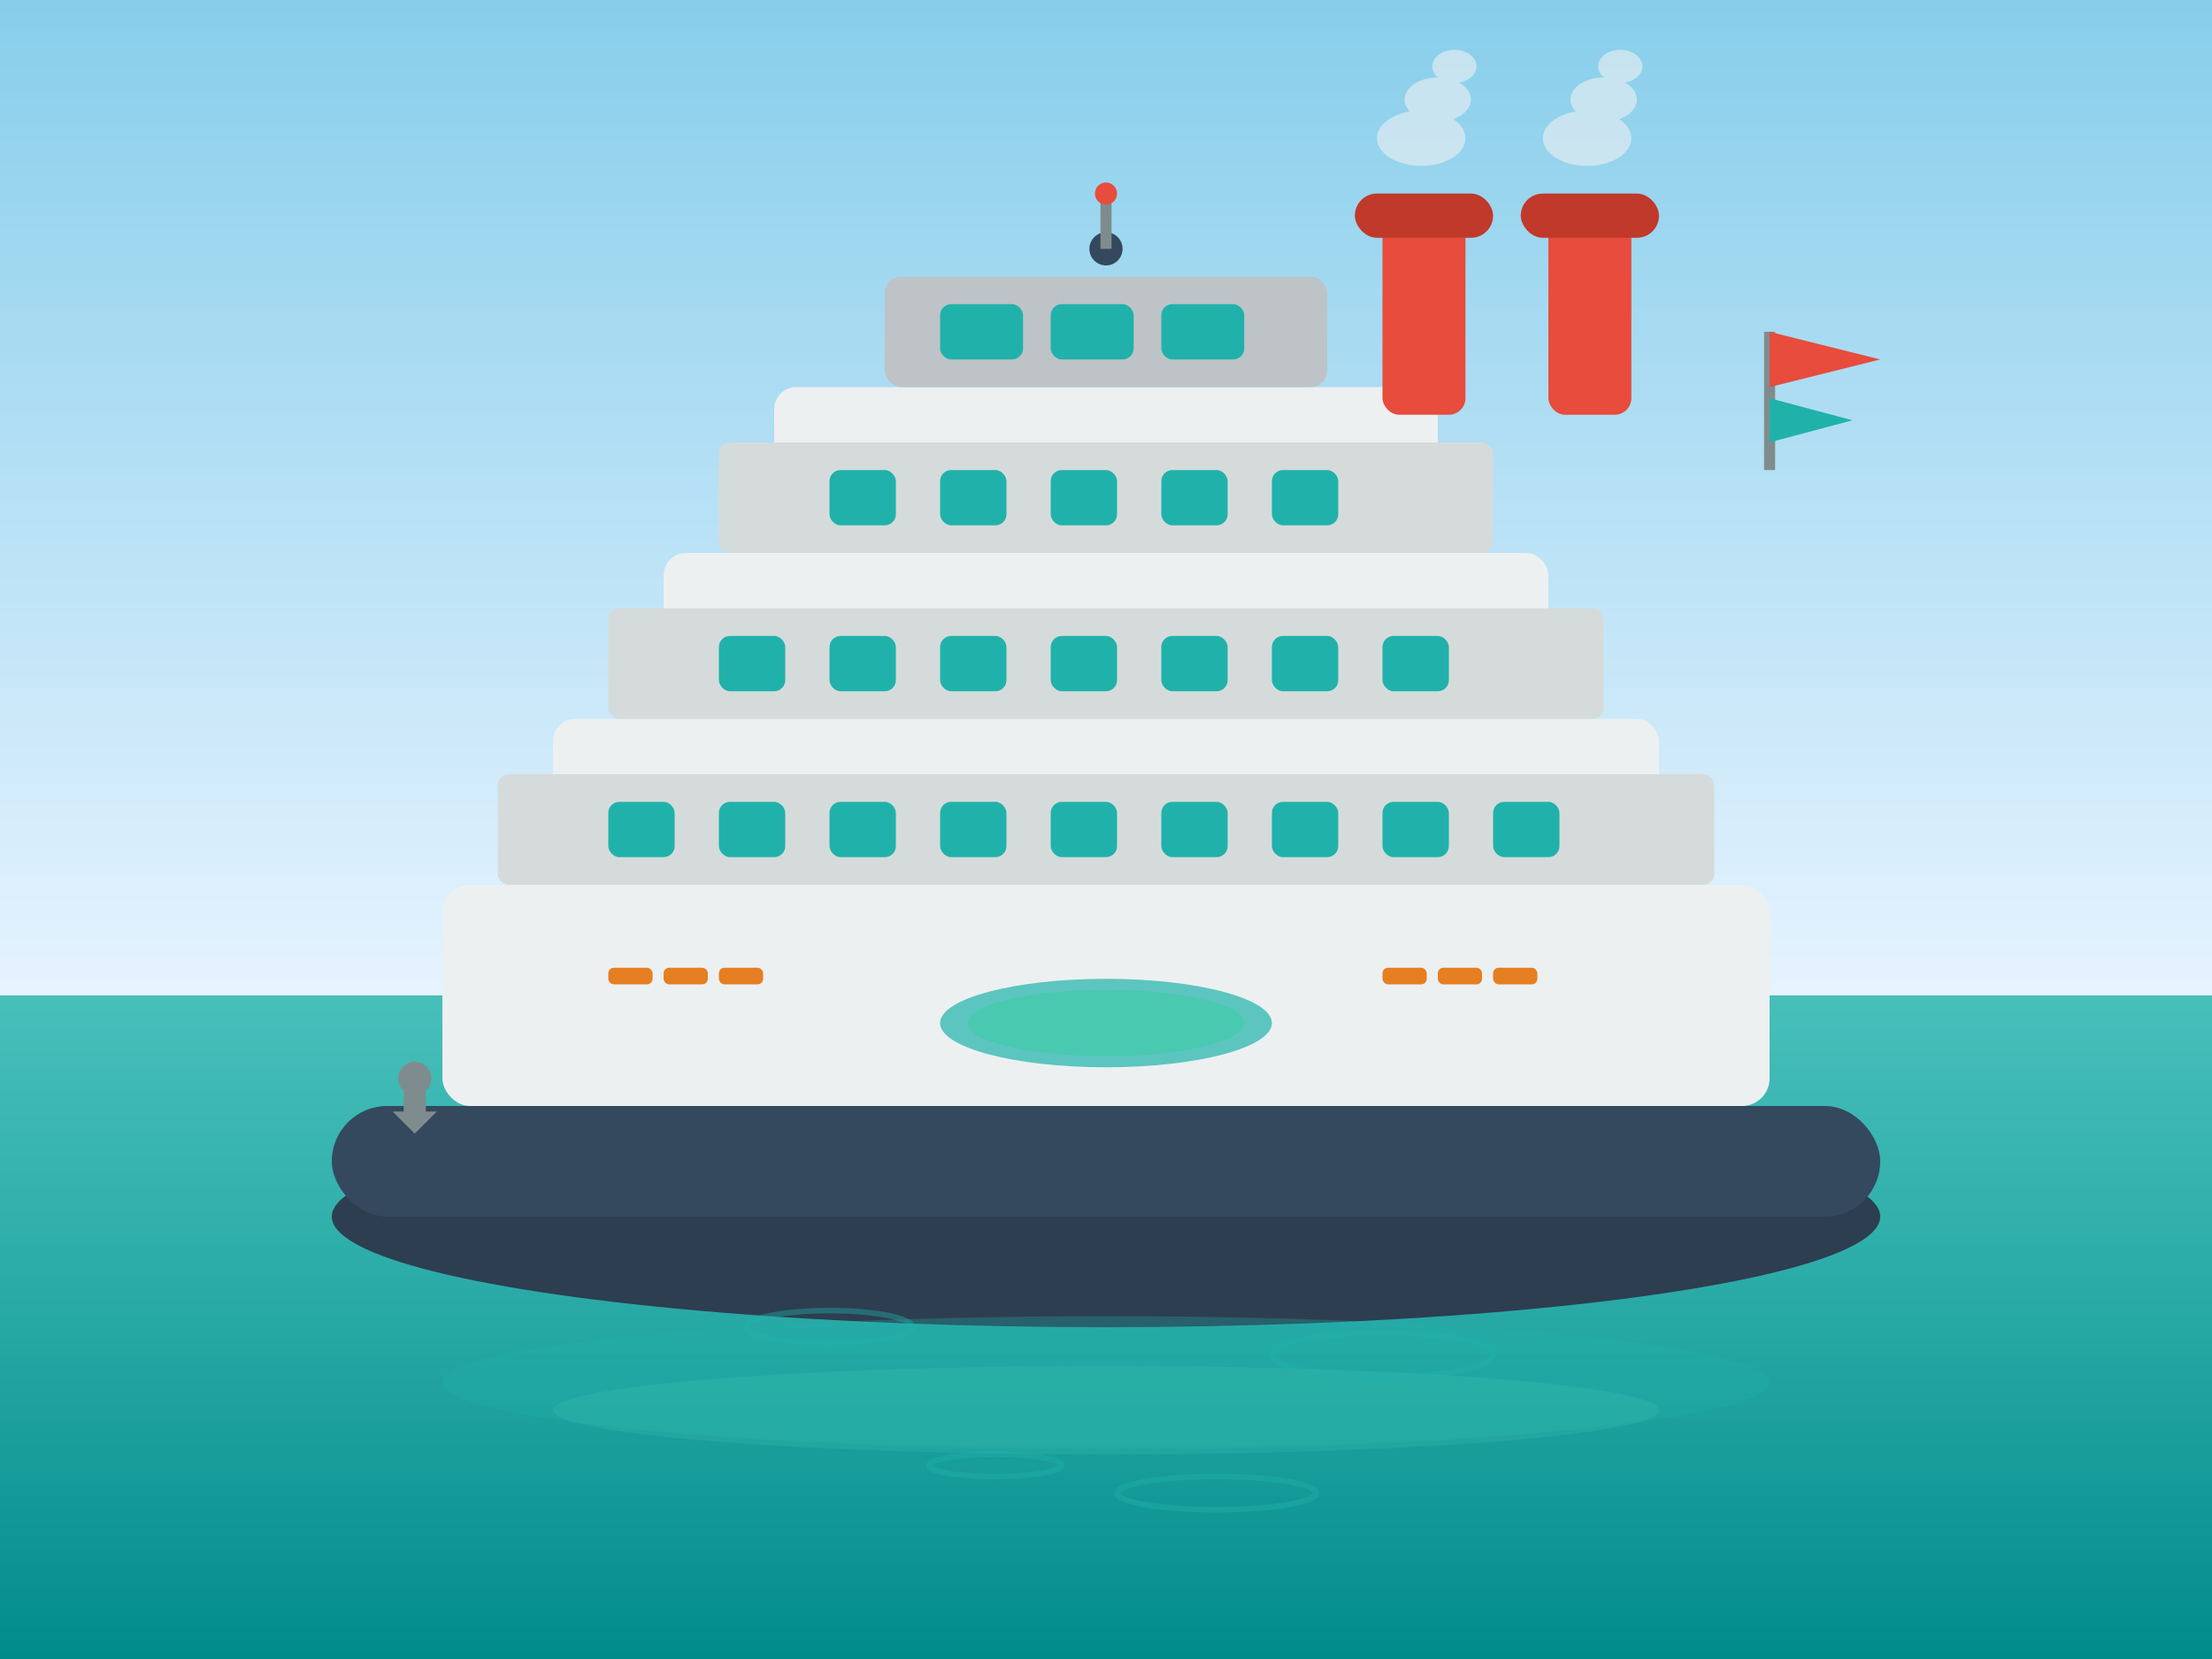 <svg width="400" height="300" viewBox="0 0 400 300" fill="none" xmlns="http://www.w3.org/2000/svg">
  <rect x="0" y="0" width="400" height="300" fill="#333333" stroke="none"/>
  <!-- Background gradient -->
  <rect width="400" height="300" fill="url(#backgroundGradient)"/>
  
  <!-- Water -->
  <rect y="180" width="400" height="120" fill="url(#waterGradient)"/>
  
  <!-- Luxury cruise ship hull -->
  <ellipse cx="200" cy="220" rx="140" ry="20" fill="#2C3E50"/>
  <rect x="60" y="200" width="280" height="20" rx="10" fill="#34495E"/>
  
  <!-- Main ship structure -->
  <rect x="80" y="160" width="240" height="40" rx="5" fill="#ECF0F1"/>
  <rect x="100" y="130" width="200" height="30" rx="4" fill="#ECF0F1"/>
  <rect x="120" y="100" width="160" height="30" rx="4" fill="#ECF0F1"/>
  <rect x="140" y="70" width="120" height="30" rx="4" fill="#ECF0F1"/>
  
  <!-- Luxury deck features -->
  <rect x="90" y="140" width="220" height="20" rx="2" fill="#D5DBDB"/>
  <rect x="110" y="110" width="180" height="20" rx="2" fill="#D5DBDB"/>
  <rect x="130" y="80" width="140" height="20" rx="2" fill="#D5DBDB"/>
  
  <!-- Premium windows -->
  <g fill="#20B2AA">
    <rect x="110" y="145" width="12" height="10" rx="2"/>
    <rect x="130" y="145" width="12" height="10" rx="2"/>
    <rect x="150" y="145" width="12" height="10" rx="2"/>
    <rect x="170" y="145" width="12" height="10" rx="2"/>
    <rect x="190" y="145" width="12" height="10" rx="2"/>
    <rect x="210" y="145" width="12" height="10" rx="2"/>
    <rect x="230" y="145" width="12" height="10" rx="2"/>
    <rect x="250" y="145" width="12" height="10" rx="2"/>
    <rect x="270" y="145" width="12" height="10" rx="2"/>
    
    <rect x="130" y="115" width="12" height="10" rx="2"/>
    <rect x="150" y="115" width="12" height="10" rx="2"/>
    <rect x="170" y="115" width="12" height="10" rx="2"/>
    <rect x="190" y="115" width="12" height="10" rx="2"/>
    <rect x="210" y="115" width="12" height="10" rx="2"/>
    <rect x="230" y="115" width="12" height="10" rx="2"/>
    <rect x="250" y="115" width="12" height="10" rx="2"/>
    
    <rect x="150" y="85" width="12" height="10" rx="2"/>
    <rect x="170" y="85" width="12" height="10" rx="2"/>
    <rect x="190" y="85" width="12" height="10" rx="2"/>
    <rect x="210" y="85" width="12" height="10" rx="2"/>
    <rect x="230" y="85" width="12" height="10" rx="2"/>
  </g>
  
  <!-- Ship's bridge -->
  <rect x="160" y="50" width="80" height="20" rx="3" fill="#BDC3C7"/>
  <rect x="170" y="55" width="15" height="10" rx="2" fill="#20B2AA"/>
  <rect x="190" y="55" width="15" height="10" rx="2" fill="#20B2AA"/>
  <rect x="210" y="55" width="15" height="10" rx="2" fill="#20B2AA"/>
  
  <!-- Luxury amenities -->
  <!-- Pool area -->
  <ellipse cx="200" cy="185" rx="30" ry="8" fill="#20B2AA" opacity="0.7"/>
  <ellipse cx="200" cy="185" rx="25" ry="6" fill="#48C9B0"/>
  
  <!-- Sun deck chairs -->
  <g fill="#E67E22">
    <rect x="250" y="175" width="8" height="3" rx="1"/>
    <rect x="260" y="175" width="8" height="3" rx="1"/>
    <rect x="270" y="175" width="8" height="3" rx="1"/>
    <rect x="130" y="175" width="8" height="3" rx="1"/>
    <rect x="120" y="175" width="8" height="3" rx="1"/>
    <rect x="110" y="175" width="8" height="3" rx="1"/>
  </g>
  
  <!-- Luxury funnels -->
  <rect x="250" y="40" width="15" height="35" rx="3" fill="#E74C3C"/>
  <rect x="280" y="40" width="15" height="35" rx="3" fill="#E74C3C"/>
  <rect x="245" y="35" width="25" height="8" rx="4" fill="#C0392B"/>
  <rect x="275" y="35" width="25" height="8" rx="4" fill="#C0392B"/>
  
  <!-- Elegant smoke -->
  <g fill="#ECF0F1" opacity="0.6">
    <ellipse cx="257" cy="25" rx="8" ry="5"/>
    <ellipse cx="260" cy="18" rx="6" ry="4"/>
    <ellipse cx="263" cy="12" rx="4" ry="3"/>
    
    <ellipse cx="287" cy="25" rx="8" ry="5"/>
    <ellipse cx="290" cy="18" rx="6" ry="4"/>
    <ellipse cx="293" cy="12" rx="4" ry="3"/>
  </g>
  
  <!-- Radar/Navigation equipment -->
  <circle cx="200" cy="45" r="3" fill="#34495E"/>
  <line x1="200" y1="45" x2="200" y2="35" stroke="#7F8C8D" stroke-width="2"/>
  <circle cx="200" cy="35" r="2" fill="#E74C3C"/>
  
  <!-- Luxury yacht details -->
  <!-- Anchor -->
  <g transform="translate(70, 190)" fill="#7F8C8D">
    <circle cx="5" cy="5" r="3"/>
    <rect x="3" y="5" width="4" height="8"/>
    <path d="M1 11 L5 15 L9 11"/>
  </g>
  
  <!-- Flags -->
  <g transform="translate(320, 60)">
    <line x1="0" y1="0" x2="0" y2="25" stroke="#7F8C8D" stroke-width="2"/>
    <polygon points="0,0 20,5 0,10" fill="#E74C3C"/>
    <polygon points="0,12 15,16 0,20" fill="#20B2AA"/>
  </g>
  
  <!-- Water reflections -->
  <ellipse cx="200" cy="250" rx="120" ry="12" fill="#20B2AA" opacity="0.3"/>
  <ellipse cx="200" cy="255" rx="100" ry="8" fill="#48C9B0" opacity="0.2"/>
  
  <!-- Ripples -->
  <g stroke="#20B2AA" stroke-width="1" fill="none" opacity="0.4">
    <ellipse cx="150" cy="240" rx="15" ry="3"/>
    <ellipse cx="250" cy="245" rx="20" ry="4"/>
    <ellipse cx="180" cy="265" rx="12" ry="2"/>
    <ellipse cx="220" cy="270" rx="18" ry="3"/>
  </g>
  
  <!-- Gradients -->
  <defs>
    <linearGradient id="backgroundGradient" x1="0%" y1="0%" x2="0%" y2="100%">
      <stop offset="0%" style="stop-color:#87CEEB;stop-opacity:1" />
      <stop offset="60%" style="stop-color:#E6F3FF;stop-opacity:1" />
      <stop offset="100%" style="stop-color:#F0F8FF;stop-opacity:1" />
    </linearGradient>
    <linearGradient id="waterGradient" x1="0%" y1="0%" x2="0%" y2="100%">
      <stop offset="0%" style="stop-color:#20B2AA;stop-opacity:0.8" />
      <stop offset="100%" style="stop-color:#008B8B;stop-opacity:1" />
    </linearGradient>
  </defs>
</svg>
